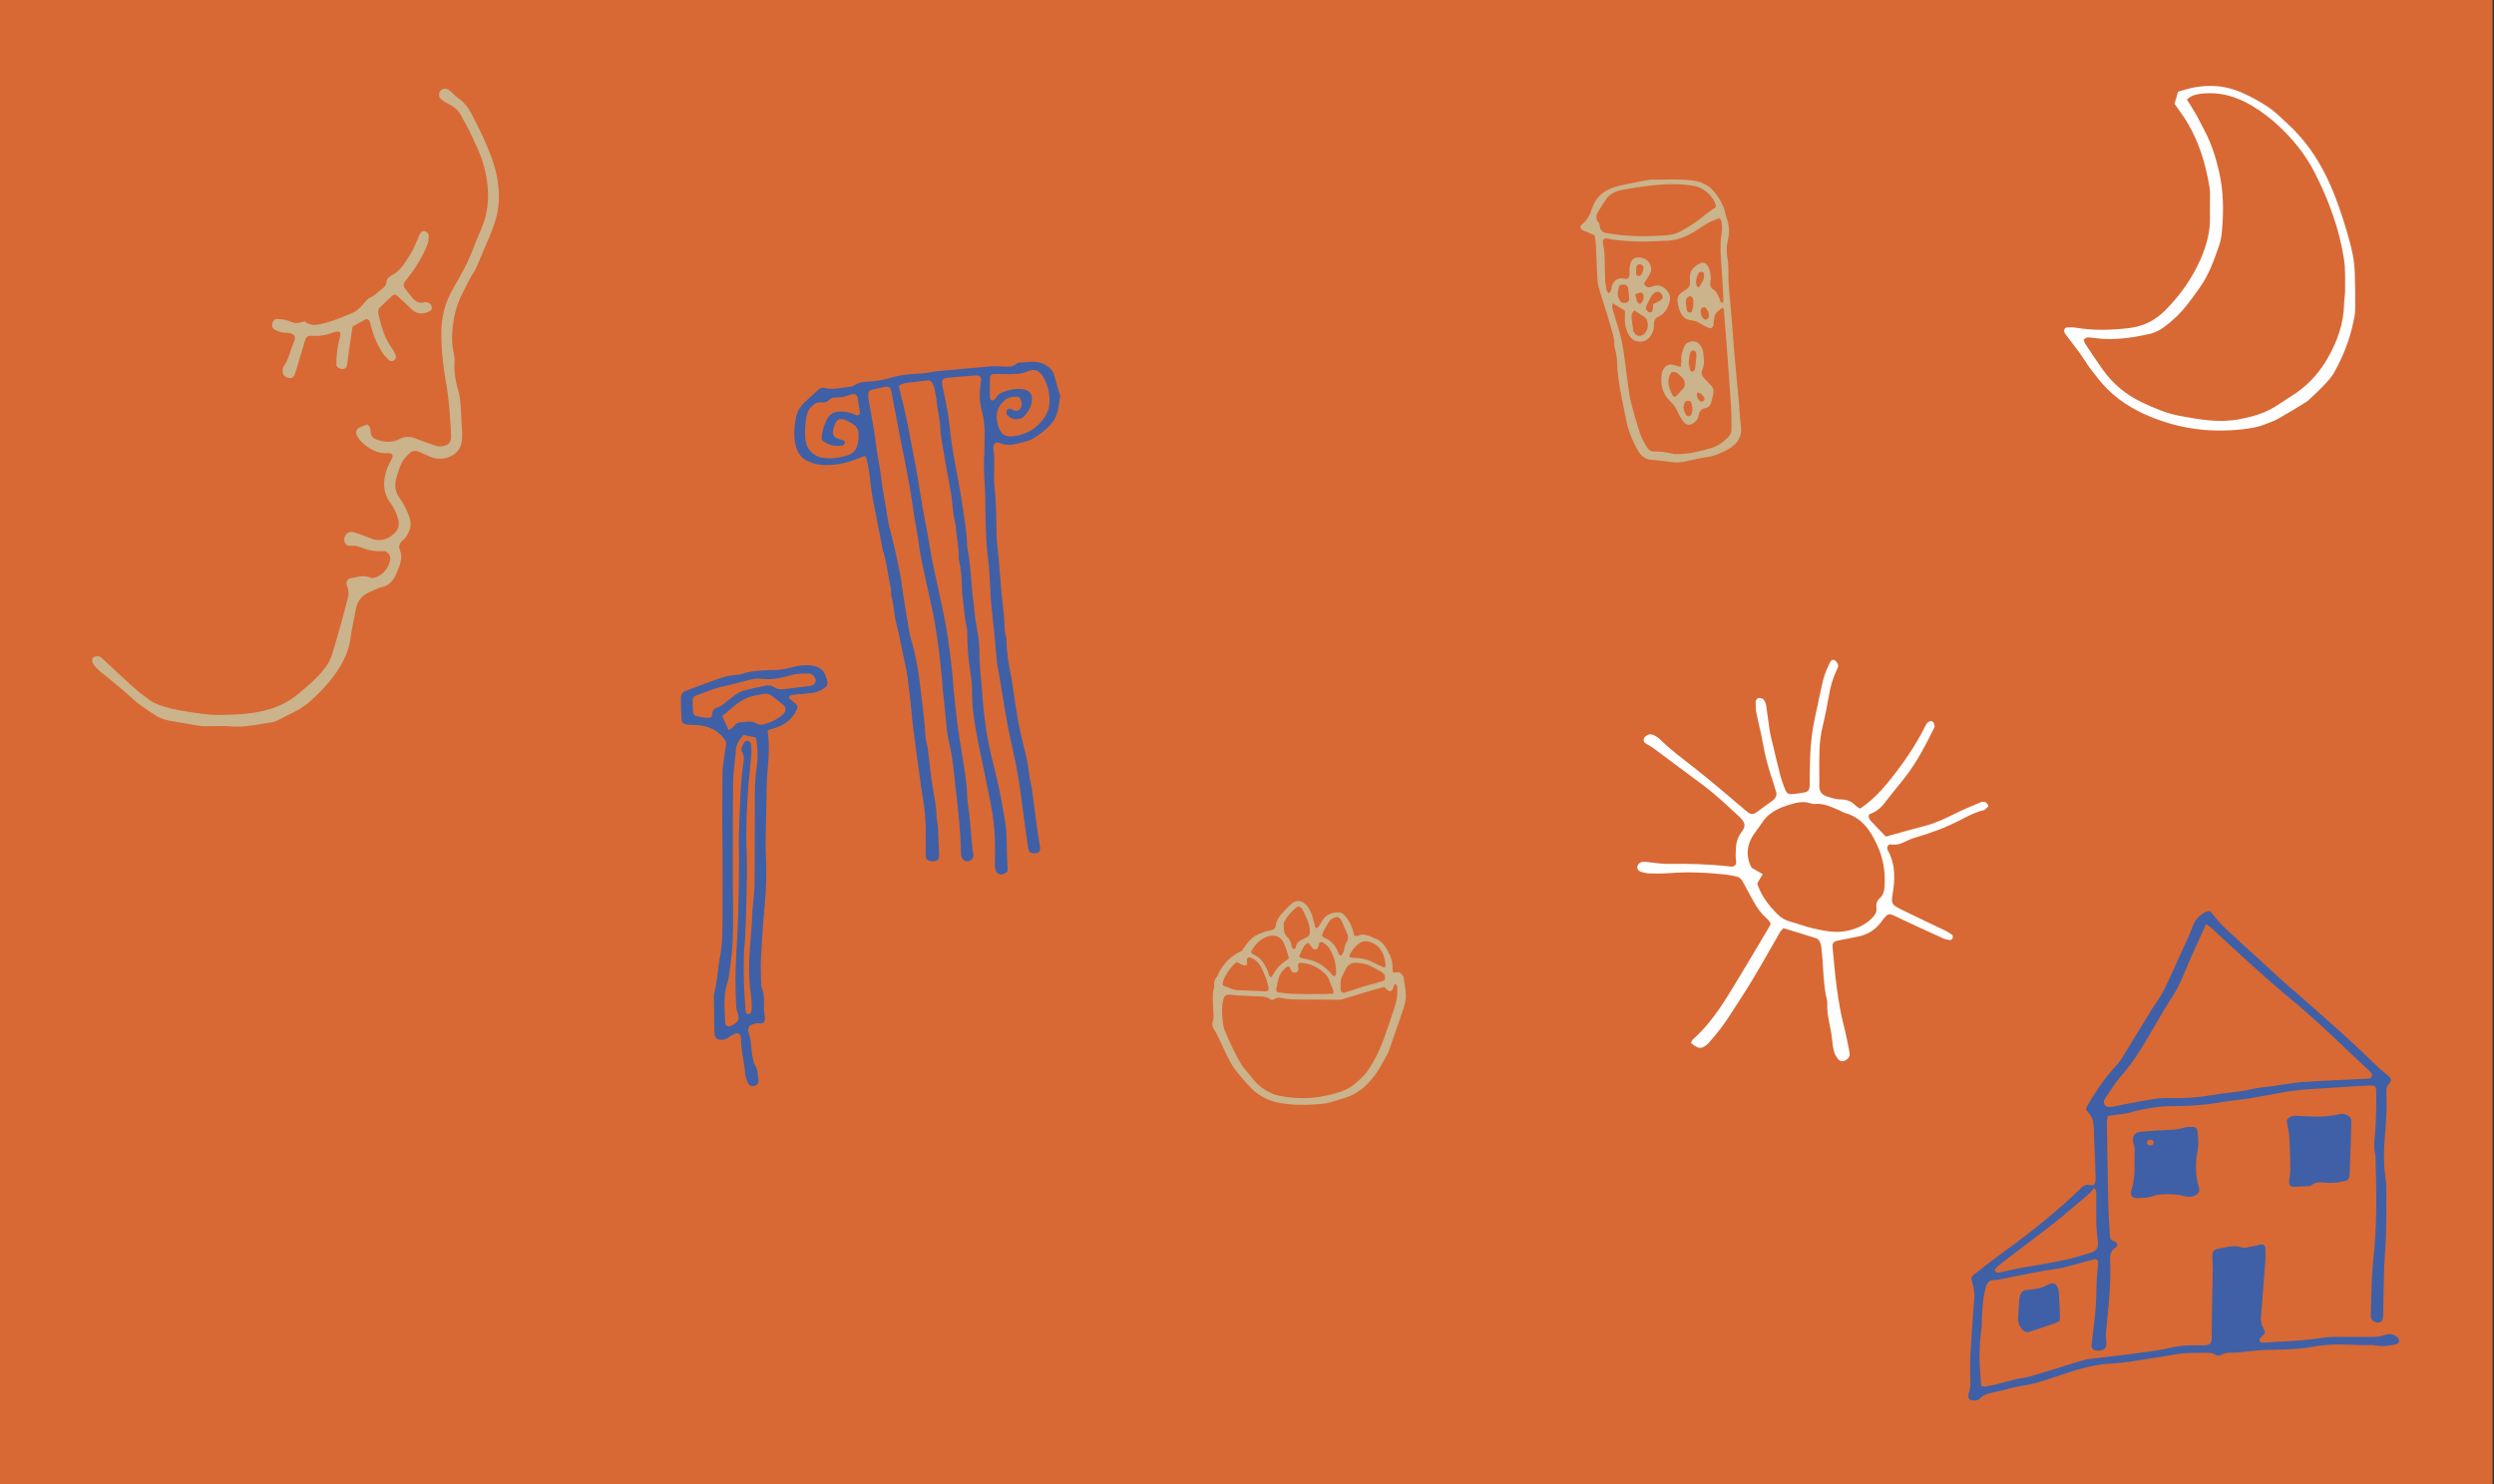 <?xml version="1.0" encoding="utf-8"?>
<!-- Generator: Adobe Illustrator 27.0.0, SVG Export Plug-In . SVG Version: 6.00 Build 0)  -->
<svg version="1.1" id="Layer_1" xmlns="http://www.w3.org/2000/svg" xmlns:xlink="http://www.w3.org/1999/xlink" x="0px" y="0px"
	 width="1680px" height="1000px" viewBox="0 0 1680 1000" style="enable-background:new 0 0 1680 1000;" xml:space="preserve">
<rect x="0" y="0" width="1680" height="1000" fill="#333333" stroke="none"/>
<style type="text/css">
	.st0{fill:#D86934;}
	.st1{fill:#CBB38C;}
	.st2{fill:#3F60A6;}
	.st3{fill:#FFFFFF;}
</style>
<rect x="-0.96" y="-0.07" class="st0" width="1680" height="1000"/>
<path class="st1" d="M946.92,668.57c-0.36-3.27-0.86-6.53-1.4-9.78c-0.24-1.41-1.16-2.47-2.36-3.26c-1.02-0.67-2.08-0.47-3.18-0.19
	c-0.47,0.12-1.02-0.11-1.64-0.19c-0.12-0.95-0.32-1.76-0.3-2.55c0.08-3.22-0.46-6.31-1.87-9.21c-2.37-4.86-4.85-9.64-10.65-11.3
	c-0.65-0.19-1.2-0.7-1.84-0.93c-2.85-1-5.67-2.22-8.76-0.66c-0.64,0.32-1.57,0.05-2.7,0.05c-0.21-1.1-0.3-1.78-0.48-2.43
	c-1.13-4.17-2.95-7.98-5.87-11.23c-1.05-1.17-2.27-2.09-3.88-2.1c-4.48-0.03-8.46,1.08-11.03,5.15c-0.88,1.4-1.65,2.87-2.56,4.23
	c-0.35,0.52-0.95,1.13-1.49,1.2c-0.76,0.09-1-0.72-1.17-1.42c-0.56-2.27-1.03-4.57-1.8-6.77c-1-2.86-2.21-5.66-4.46-7.82
	c-3.16-3.03-6.64-3.06-9.85-0.05c-1.11,1.03-2.26,2.03-3.27,3.16c-3.01,3.36-6.46,6.41-7.04,11.34c-0.21,1.76-1.52,2.75-3.42,3.05
	c-3.42,0.54-6.6,1.91-9.73,3.35c-1.01,0.46-1.85,1.03-2.69,1.79c-2.79,2.53-4.87,5.58-6.8,8.58c-7.45,3.38-12.73,8.75-16.19,15.96
	c-0.3,0.62-0.42,1.4-0.88,1.85c-1.76,1.73-1.96,3.83-1.72,6.1c0.03,0.27,0.05,0.57-0.03,0.82c-1.2,3.6-1.01,7.29-0.74,10.99
	c0.14,1.91,0,3.85,0.22,5.75c0.23,2.08,0.33,4.13-0.37,6.12c-0.7,2-0.27,3.76,0.82,5.49c0.95,1.51,1.85,3.06,2.62,4.66
	c2.02,4.22,3.9,8.5,5.96,12.71c2.24,4.58,4.78,9,8.13,12.88c2.61,3.02,5.2,6.07,7.96,8.95c3.77,3.93,8.36,6.76,13.41,8.68
	c3.73,1.42,7.73,1.89,11.7,2.39c7.29,0.91,14.58,0.49,21.86-0.04c2.18-0.16,4.39-0.47,6.5-1.04c3.32-0.89,6.55-2.1,9.85-3.07
	c9.65-2.84,16.36-9.41,21.82-17.4c2.63-3.85,4.71-8.08,7.03-12.15c0.27-0.48,0.52-0.97,0.7-1.49c2.94-8.43,5.87-16.87,8.79-25.31
	C945.76,678.62,947.5,673.8,946.92,668.57z M909.35,642.93c1.74-2.99,3.7-5.72,6.77-7.61c2.22-1.36,4.23-1.41,6.63-0.64
	c6.3,2.01,9.09,6.69,10.2,12.77c0.17,0.94,0.35,1.9,0.39,2.85c0.02,0.48-0.29,0.98-0.56,1.79c-2.95-1.35-5.5-2.38-7.91-3.66
	c-3.99-2.11-8.25-2.9-12.7-3.02c-0.55-0.01-1.1,0-1.65-0.07C909.23,645.18,908.67,644.1,909.35,642.93z M913.76,648.7
	c3.33,0.27,6.56,0.7,9.55,2.28c2.43,1.29,4.91,2.48,7.28,3.87c1.47,0.86,2.46,2.19,2.42,4.06c-0.02,0.89-0.31,1.62-1.19,1.98
	c-0.51,0.21-1.04,0.37-1.56,0.52c-2.64,0.76-5.25,1.68-7.94,2.24c-5,1.04-9.62,3.28-14.56,4.49c-0.53,0.13-1,0.46-1.53,0.61
	c-2.05,0.56-3.1-0.26-3.18-2.45c-0.03-0.82,0-1.65,0-3.09c-0.21-2.08,0.35-4.56,1.83-6.86c0.66-1.03,0.94-2.29,1.55-3.37
	C908.03,650.14,910.22,648.41,913.76,648.7z M895.15,621.15c1.07-1.73,2.77-2.59,4.7-3.11c1.24-0.33,2.19,0.09,2.92,1
	c0.5,0.64,0.89,1.39,1.22,2.13c1.2,2.62,2.37,5.25,3.51,7.89c0.88,2.04,0.7,4.07-0.47,5.92c-0.83,1.32-1.33,2.66-1.46,4.22
	c-0.08,0.94-0.4,1.89-0.81,2.75c-0.33,0.69-0.86,1.64-1.45,1.77c-1.15,0.26-1.56-0.89-1.86-1.79c-1.63-4.87-4.9-8.18-9.57-10.19
	c-0.36-0.16-0.67-0.46-0.99-0.72c-0.1-0.08-0.15-0.22-0.47-0.74C891.59,627,893.36,624.06,895.15,621.15z M884.41,639.22
	c1.07,0.99,2.88,0.58,3.45-0.79c0.31-0.75,0.35-1.6,0.62-2.38c0.41-1.2,1.6-1.64,2.66-1.02c2.18,1.3,3.95,3.08,5.15,5.26
	c2.64,4.79,3.78,10,3.74,15.47c0,0.52-0.16,1.16-0.49,1.53c-0.28,0.31-1,0.53-1.36,0.39c-0.45-0.17-0.74-0.76-1.09-1.17
	c-4.46-5.36-9.95-8.99-16.91-10.23c-1.22-0.22-2.43-0.49-3.63-0.79c-0.86-0.22-1.46-1.16-1.12-1.9c0.98-2.12,1.93-4.27,3.14-6.26
	c0.52-0.85,1.65-1.33,2.67-2.11c0.76,0.93,1.36,1.64,1.93,2.37C883.6,638.13,883.92,638.77,884.41,639.22z M874.42,651.49
	c-0.2-2.34,0.38-2.94,2.83-2.69c6.61,0.67,12.02,3.71,16.45,8.57c0.45,0.5,0.82,1.11,1.08,1.74c1.12,2.65,2.22,5.32,3.25,8.01
	c0.23,0.6,0.12,1.32,0.2,2.44c-3.62,0.1-6.76,0.25-9.91,0.26c-5.65,0.01-11.3,0.03-16.94-0.15c-3.3-0.11-6.58-0.54-9.87-0.93
	c-1.56-0.18-2.06-1.02-1.73-2.61c0.47-2.29,0.88-4.59,1.5-6.84c0.87-3.16,2.9-5.59,5.33-7.69c0.83-0.72,1.87-0.45,2.39,0.57
	c0.25,0.49,0.34,1.05,0.59,1.54c0.7,1.37,1.54,1.8,3,1.6c1.21-0.16,2.06-1.02,2.06-2.18C874.66,652.58,874.47,652.04,874.42,651.49z
	 M865.4,620.58c1.85-3.6,4.75-6.34,7.67-9.03c1.23-1.14,2.44-0.93,3.59,0.31c0.19,0.2,0.42,0.39,0.53,0.62
	c2.36,5.06,5.32,9.93,5.12,14.97c0.16,2.23-0.47,3.21-1.68,3.84c-1.09,0.57-2.17,1.18-3.28,1.7c-2.2,1.02-4.02,2.33-4.38,4.97
	c-0.05,0.38-0.34,0.74-0.56,1.09c-0.33,0.54-1.43,0.5-1.73-0.08c-0.25-0.48-0.57-0.98-0.61-1.49c-0.22-2.45-1.35-4.5-3.01-6.16
	c-2.54-2.55-2.3-5.73-2.35-8.85C864.7,621.84,865.09,621.18,865.4,620.58z M853.29,631.24c5.32-1.96,9.53-0.42,11.78,4.76
	c1.35,3.11,2.16,6.45,3.21,9.68c-2.42,1.93-5.01,3.56-7.02,5.72c-1.92,2.06-3.24,4.68-4.78,6.99c-1.38-0.1-1.66-1.12-1.85-2.02
	c-0.49-2.33-1.67-4.32-2.79-6.37c-1.64-3.01-3.96-5.22-7.05-6.65c-0.88-0.41-1.81-0.69-2.11-2.2
	C845.18,636.99,848.15,633.13,853.29,631.24z M823.68,662.1c0.72-3.84,5.68-11.29,9.27-13.83c2.43,0.67,4.12,2.87,6.63,2.02
	c1.51-1.55-1.02-4.09,1.66-5.25c3.64,0.74,6.2,3.12,8.07,6.27c0.97,1.63,1.66,3.45,2.41,5.21c0.59,1.38,1.15,2.78,1.59,4.21
	c0.48,1.56,0.94,3.16,1.18,4.77c0.27,1.73-0.53,2.51-2.36,2.5c-1.64-0.01-3.29-0.17-4.93-0.25c-4.11-0.19-8.22-0.44-12.33-0.54
	c-2.37-0.06-4.62-0.39-6.73-1.57c-0.81-0.46-1.78-0.64-2.69-0.92C823.74,664.21,823.38,663.7,823.68,662.1z M938.43,681.66
	c-1.13,3.54-2.28,7.07-3.51,10.58c-2.46,6.99-4.87,14.01-8.41,20.56c-2.36,4.37-4.74,8.78-8.23,12.32c-4.42,4.5-9.1,8.57-15.44,10.6
	c-6.21,1.99-12.48,3.46-18.89,3.96c-7.84,0.61-15.72,0.12-23.41-1.63c-2.88-0.66-5.68-2.1-8.24-3.63c-3.55-2.12-6.51-5-9.04-8.34
	c-2.49-3.28-5.54-6.13-7.59-9.76c-1.55-2.75-3.14-5.49-4.52-8.33c-1.92-3.96-3.73-7.97-5.47-12.02c-0.75-1.76-1.48-3.61-1.72-5.49
	c-0.58-4.5-1.09-9.03-0.55-13.58c0.16-1.36,0.45-2.72,0.87-4.02c0.68-2.08,1.89-2.84,4.07-2.68c1.64,0.12,3.28,0.44,4.92,0.52
	c5.36,0.28,10.73,0.5,16.1,0.72c2.08,0.09,4.11,0.22,5.85,1.62c1.08,0.87,2.35,0.79,3.48,0.04c1.38-0.92,2.84-0.91,4.37-0.61
	c4.76,0.94,9.57,1,14.4,0.99c7.99-0.03,15.98,0.11,23.97,0.16c0.82,0,1.68,0.01,2.45-0.22c5.14-1.52,10.26-3.1,15.38-4.67
	c4.33-1.33,8.66-2.66,13.13-3.7c0.71,0.67,1.29,1.24,1.89,1.78c1.93,1.73,3.42,1.31,4.24-1.23c0.21-0.65,0.3-1.33,0.52-1.97
	c0.07-0.2,0.43-0.43,0.64-0.41c0.37,0.03,0.94,0.16,1.04,0.4c0.29,0.74,0.55,1.55,0.55,2.33
	C941.22,672.93,941.22,672.93,938.43,681.66z"/>
<g>
	<path class="st2" d="M713.93,265.89c-1.3-4.42-2.7-8.82-3.89-13.27c-0.81-3.04-2.84-4.84-5.36-6.46
		c-5.9-3.78-12.28-2.01-18.53-1.76c-0.52,0.02-1.1,0.4-1.53,0.76c-2.8,2.33-6.03,2.01-9.35,1.77c-2.85-0.21-5.75-0.22-8.6,0.01
		c-9.39,0.76-18.76,1.66-28.14,2.53c-3.63,0.34-7.32,0.43-10.86,1.21c-3.99,0.87-7.98,0.97-12,1.3c-4.78,0.39-9.68,0.75-14.22,2.13
		c-5.77,1.75-11.54,2.94-17.53,3.07c-2.76,0.06-5.29,0.58-7.69,2.04c-1.27,0.77-2.81,1.42-4.27,1.53
		c-5.53,0.43-11.02,2.04-16.63,0.68c-1.61-0.39-2.99,0.17-4.21,1.3c-2.96,2.74-6.03,5.36-8.93,8.17c-2.65,2.56-4.9,5.47-5.71,9.18
		c-1.49,6.82-2.14,13.71-0.34,20.57c1.16,4.41,3.45,8.01,7.91,10.04c3.39,1.54,6.84,2.51,10.55,2.63
		c7.59,0.26,14.91-0.98,21.95-3.87c1.92-0.79,3.9-1.44,5.99-2.21c0.56,0.9,1.16,1.47,1.3,2.14c0.67,3.19,1.31,6.39,1.77,9.62
		c0.68,4.75,0.98,9.56,1.83,14.27c1.81,10,3.87,19.96,5.82,29.94c0.52,2.64,0.77,5.36,1.57,7.9c2.5,7.91,3.14,16.2,5.09,24.22
		c0.58,2.39,0.08,5.07,0.77,7.42c1.56,5.37,1.47,10.96,2.88,16.38c2.52,9.63,4.08,19.5,6.33,29.2c1.31,5.64,1.8,11.36,2.54,17.05
		c1.16,8.95,1.78,17.97,2.9,26.92c1.58,12.58,3.4,25.13,5.13,37.7c0.26,1.9,0.52,3.81,0.87,5.7c1.57,8.54,2.31,17.15,2.29,25.82
		c-0.01,4.8-0.14,9.61-0.12,14.41c0.01,2.88,1.33,4.2,4.2,4.4c0.76,0.05,1.54-0.04,2.29-0.16c1.53-0.25,2.28-1.09,2.5-2.72
		c0.08-0.57,0.12-1.15,0.1-1.72c-0.26-6.34-0.47-12.68-0.84-19.01c-0.14-2.49-0.9-4.95-0.91-7.43c-0.01-4.85-0.91-9.56-1.77-14.29
		c-0.69-3.78-1.3-7.58-1.79-11.39c-0.86-6.66-1.58-13.33-2.4-19.99c-0.12-0.95-0.48-1.86-0.67-2.8c-0.28-1.31-0.66-2.63-0.73-3.95
		c-0.58-10.56-2.04-21.01-3.24-31.5c-1.2-10.51-2.78-20.94-5.55-31.16c-0.75-2.78-1.66-5.53-2.16-8.36
		c-1.43-8.12-2.72-16.27-4.01-24.42c-0.72-4.55-1.18-9.15-2.01-13.67c-1.04-5.66-2.31-11.29-3.55-16.91
		c-0.78-3.56-1.67-7.1-2.53-10.65c-0.76-3.17-1.78-6.3-2.26-9.51c-1.43-9.49-3.41-18.87-4.53-28.43
		c-0.89-7.59-2.65-15.08-3.53-22.73c-1.14-9.9-3.26-19.7-4.91-29.54c-0.25-1.5-0.39-3.06-0.33-4.57c0.06-1.44,0.88-2.52,2.41-2.86
		c2.8-0.62,5.6-1.27,8.42-1.83c2.8-0.56,4.18,0.23,4.68,2.76c1.23,6.2,2.37,12.42,3.55,18.63c0.93,4.9,1.86,9.8,2.82,14.7
		c1.91,9.78,3.97,19.54,5.72,29.35c1.45,8.12,2.51,16.31,3.81,24.45c0.54,3.41,1.32,6.79,1.87,10.21c0.79,4.93,1.25,9.92,2.24,14.8
		c2.05,10.16,4.36,20.27,6.55,30.4c0.81,3.75,1.74,7.48,2.37,11.26c1.14,6.8,2.2,13.62,3.09,20.46c0.84,6.47,1.44,12.97,2.1,19.46
		c0.23,2.29,0.29,4.6,0.52,6.9c0.56,5.54,1.15,11.08,1.77,16.62c0.68,6.11,0.76,12.38,2.25,18.28c2.79,11.07,3.55,22.4,4.87,33.62
		c1.61,13.72,3.13,27.49,3.41,41.35c0.02,1.14,0.06,2.33,0.37,3.42c0.59,2.09,3.08,3.46,5,2.85c2.18-0.69,3.43-2.79,2.95-4.89
		c-0.59-2.59-0.73-5.29-0.98-7.96c-0.54-5.74-0.97-11.49-1.55-17.22c-0.48-4.77-1.48-9.52-1.61-14.29
		c-0.26-9.65-2.12-19.07-3.57-28.55c-0.82-5.32-1.83-10.61-2.52-15.94c-1.04-8-1.95-16.03-2.78-24.05
		c-0.56-5.35-0.77-10.73-1.36-16.08c-0.84-7.63-1.84-15.25-2.97-22.85c-1.21-8.19-3.05-16.23-4.68-24.31
		c-2.28-11.28-5.14-22.44-6.96-33.82c-1.43-8.91-3.27-17.76-4.88-26.65c-0.76-4.16-1.42-8.33-2.11-12.51
		c-0.9-5.49-1.7-11-2.69-16.47c-1.1-6.04-2.47-12.03-3.54-18.07c-1.74-9.83-3.74-19.6-6.31-29.26c-0.63-2.38-1.07-4.8-1.63-7.37
		c0.79-0.48,1.37-1.04,2.05-1.22c1.67-0.44,3.36-0.82,5.07-1.04c4-0.51,8.02-0.89,12.02-1.35c1.8-0.21,2.93,0.72,3.67,2.2
		c0.43,0.85,0.82,1.76,1,2.69c0.61,3.01,1.33,6.01,1.63,9.06c0.59,6.12,2.22,12.07,2.48,18.26c0.19,4.77,1.12,9.53,1.93,14.26
		c1.58,9.27,3.21,18.53,4.98,27.76c1.48,7.73,1.26,15.7,3.44,23.32c0.1,0.36,0.1,0.76,0.12,1.15c0.39,6.91,2.25,13.67,1.93,20.65
		c-0.03,0.75,0.15,1.53,0.3,2.28c1.24,6.04,1.88,12.13,1.85,18.31c-0.01,2.1,0.22,4.22,0.51,6.31c0.98,7.03,1.19,14.16,2.91,21.09
		c0.27,1.1,0.13,2.3,0.14,3.45c0.1,8.47,0.74,16.88,2.05,25.26c0.77,4.93,1.29,9.95,1.28,14.93c-0.03,11.62,2.09,22.93,4.36,34.23
		c2.57,12.8,5.37,25.55,7.83,38.37c1.26,6.6,2.38,13.27,2.84,19.96c0.53,7.66,0.4,15.37,0.28,23.05c-0.05,3.3,0.66,5.65,4.25,6.45
		c1.74-0.61,3.67-1.01,4.42-2.68c-0.21-4.38-0.51-8.39-0.57-12.41c-0.11-7.29-0.05-14.52-1.34-21.81
		c-2.17-12.29-4.36-24.55-7.56-36.64c-2.1-7.96-3.8-16.06-5.06-24.2c-1.32-8.53-2.13-17.16-2.75-25.78
		c-0.59-8.23-1.72-16.42-1.75-24.72c-0.02-6.12-0.62-12.32-1.82-18.32c-1.55-7.76-1.88-15.63-3-23.42c-0.3-2.09-0.29-4.22-0.48-6.32
		c-0.47-5.17-0.9-10.34-1.49-15.49c-0.46-4.01-1.54-7.98-1.65-11.98c-0.23-8.69-1.92-17.19-3.15-25.74
		c-1.64-11.39-4.04-22.68-6.01-34.03c-0.85-4.91-1.49-9.86-2.14-14.8c-0.58-4.38-0.85-8.8-1.61-13.15
		c-1.09-6.23-2.51-12.4-3.78-18.59c-0.59-2.91,0.4-4.44,3.43-4.74c6.31-0.62,12.63-1.13,18.96-1.57c3.17-0.22,4.24,1.01,3.72,4.09
		c-1.14,6.72-1.15,13.44,0.65,20.01c2.34,8.51,1.9,17.19,1.62,25.8c-0.2,6.34-0.4,12.66-0.02,18.99c0.31,5.18,0.65,10.37,0.7,15.55
		c0.12,13.06,0.16,26.1,1.84,39.12c1.15,8.95,1.24,18.03,1.86,27.04c0.22,3.26,0.58,6.5,0.92,9.75c0.44,4.2,0.98,8.39,1.37,12.59
		c0.66,7.07,1.22,14.15,1.88,21.22c0.12,1.33,0.58,2.63,0.8,3.95c0.83,4.91,1.62,9.83,2.45,14.74c1.41,8.33,2.7,16.69,4.32,24.98
		c1.98,10.15,4.51,20.2,6.32,30.38c1.71,9.65,2.81,19.4,4.16,29.11c0.98,7.05,1.86,14.11,2.92,21.14c0.41,2.72,1.59,3.53,4.35,3.54
		c2.87,0.01,4.05-1.36,3.62-4.42c-0.51-3.61-1.2-7.2-1.69-10.82c-1.29-9.52-2.47-19.06-3.81-28.57c-0.45-3.23-1.52-6.38-1.81-9.62
		c-0.95-10.4-4.3-20.29-6.4-30.44c-1.13-5.46-1.9-10.96-2.84-16.44c-1.01-5.86-1.58-11.79-2.67-17.63
		c-1.55-8.3-3.21-16.58-3.35-25.06c-0.02-0.96,0.05-1.98-0.25-2.86c-1.21-3.54-0.91-7.23-1.18-10.86c-0.13-1.72-0.22-3.45-0.41-5.17
		c-0.55-5.15-1.21-10.3-1.68-15.46c-0.62-6.89-1.08-13.8-1.67-20.7c-0.46-5.36-1.32-10.71-1.47-16.08
		c-0.29-10.76-0.11-21.53-1.35-32.24c-1.02-8.8,0.52-17.68-0.78-26.48c-0.23-1.55,0.23-3.08,2.07-4.02c0.54,0.07,1.38-0.01,2.03,0.3
		c4.5,2.12,9.04,1.28,13.51,0.12c3.15-0.82,6.51-1.48,9.22-3.12c4.54-2.75,8.77-5.87,12.35-10.11c4.65-5.52,4.66-11.99,5.75-18.34
		C714.2,266.66,714.04,266.26,713.93,265.89z M576.19,279.53c-2.96-1.58-6.13-2.14-9.45-2.23c-5.4-0.14-8.03,1.61-10.3,6.43
		c-1.58,3.36-2.49,6.84-2.95,10.47c-0.15,1.2,0.06,2.34,1.09,3.1c3.75,2.79,8.01,3.53,12.54,2.94c0.67-0.09,1.47-0.69,1.8-1.29
		c0.27-0.48,0.13-1.74-0.19-1.9c-1.36-0.66-2.87-1.01-4.32-1.51c-2.69-0.92-3.61-2.43-3.24-5.26c0.05-0.38,0.12-0.76,0.23-1.13
		c1.66-5.98,3.18-8.96,10.52-4.98c5.72,3.1,6.89,5.04,6.34,11.41c-0.65,7.5-2.69,10.1-10.03,12c-4.86,1.26-9.79,1.62-14.84,0.75
		c-4.91-0.85-9.91-5.27-10.73-11.31c-0.74-5.43-0.26-10.76,0.55-16.06c0.56-3.69,2.65-6.85,5.76-8.97c1.13-0.77,2.93-0.97,4.35-0.81
		c2.12,0.24,3.77-0.22,5.19-1.74c1.12-1.2,2.51-1.69,4.15-1.63c3.51,0.12,6.89-0.5,10.13-1.87c0.35-0.15,0.74-0.21,1.12-0.28
		c2.07-0.39,3.36,0.4,3.82,2.44c0.25,1.12,0.35,2.28,0.53,3.42c0.35,2.26,0.71,4.52,1.12,7.11
		C578.41,280,577.35,280.15,576.19,279.53z M706.68,273.82c-0.33,2.38-1.43,4.81-2.73,6.87c-4.67,7.38-11.47,11.65-20.1,13.1
		c-6.41,1.08-9.79-0.79-11.62-7.29c-1.77-6.25-0.89-12.13,4.4-16.73c2.51-2.18,5.52-2.51,8.61-2.48c0.66,0.01,1.63,0.53,1.91,1.08
		c1.06,2.09,1.64,4.32,0.42,6.59c-0.96,1.8-2.81,2.37-4.88,1.51c-0.7-0.29-1.33-0.88-2.05-1c-0.67-0.11-1.74-0.01-2.06,0.43
		c-0.5,0.67-0.59,1.69-0.72,2.59c-0.04,0.31,0.27,0.71,0.51,1c3.18,4.01,9.14,4.02,12.41,0.08c2-2.41,3.58-5.06,4.13-8.13
		c1.05-5.82-1.21-8.93-7.16-9.3c-4.79-0.29-9.52,0.74-13.94,2.94c-1.88,0.94-2.57,2.76-3.84,4.15c-0.42,0.46-1.33,0.66-1.99,0.61
		c-0.37-0.03-0.8-0.76-1-1.25c-0.21-0.51-0.23-1.13-0.23-1.7c0.01-4.02,0.04-8.04,0.08-12.06c0.02-1.72,1.07-2.76,2.95-2.8
		c2.87-0.06,5.75-0.01,8.62-0.01c0,0.08,0,0.15,0.01,0.23c1.92-0.1,3.84-0.25,5.75-0.3c2.71-0.07,5.24-0.52,7.79-1.65
		c4.71-2.09,8.09-0.94,10.69,3.57C706.2,260.04,707.65,266.78,706.68,273.82z"/>
	<path class="st2" d="M555.72,454.35c-1.38-2.91-3.43-4.69-6.82-5.5c-5.69-1.37-11.1-0.36-16.46,1.04
		c-3.77,0.99-7.55,1.55-11.38,1.59c-7.52,0.08-14.97,0.4-22.18,2.87c-0.72,0.25-1.51,0.33-2.27,0.36c-6.23,0.3-12.02,2.3-17.78,4.5
		c-5.36,2.05-10.74,4.04-16.13,5.99c-2.88,1.04-4.03,2.41-4.01,5.53c0.02,4.42,0.14,8.84,0.31,13.25c0.12,2.87,1.35,4.07,4.32,4.31
		c2.3,0.18,4.62,0.12,6.91,0.32c6.56,0.57,12.22,2.97,16.67,8.05c1.64,1.87,2.54,3.64,2.04,6.2c-0.7,3.58-1.11,7.21-1.6,10.83
		c-0.28,2.09-0.63,4.19-0.65,6.29c-0.11,10.95-0.15,21.91-0.16,32.86c0,5.57,0.15,11.15,0.17,16.72
		c0.04,14.99,0.13,29.98,0.03,44.97c-0.07,10.16,0.2,20.31-1.75,30.43c-1.56,8.08-1.71,16.42-3.87,24.43
		c-0.2,0.73-0.24,1.52-0.23,2.29c0.1,7.88,0.21,15.75,0.35,23.63c0.02,0.94,0.19,1.91,0.47,2.81c0.53,1.69,1.64,2.44,3.44,2.53
		c2.19,0.11,4.14-0.48,5.96-1.75c1.4-0.98,2.91-1.85,4.46-2.57c1.22-0.56,2.8,0.29,3.26,1.58c0.19,0.54,0.41,1.12,0.39,1.67
		c-0.29,7.94,2.2,15.57,2.66,23.44c0.14,2.4,1.16,4.82,2.15,7.07c0.71,1.62,2.74,2.07,4.53,1.52c1.47-0.46,2.51-1.76,2.34-3.54
		c-0.35-3.6-0.29-7.27-2.39-10.55c-0.89-1.38-1.11-3.22-1.47-4.89c-1.2-5.62-0.67-11.54-2.86-17c-0.14-0.35-0.15-0.75-0.17-1.14
		c-0.1-1.9,0.75-3.38,2.53-4.11c1.78-0.74,3.59-1.1,5.61-0.76c1.65,0.27,2.97-1.06,3.15-2.64c0.07-0.56,0.12-1.17-0.01-1.71
		c-1.64-6.71,0.75-13.9-2.39-20.44c-0.15-0.32-0.09-0.76-0.09-1.14c-0.11-5.57-0.58-11.16-0.25-16.7
		c0.68-11.31,1.17-22.62,2.31-33.92c1.27-12.59,1.77-25.29,1.01-37.98c-0.22-3.64-0.14-7.3-0.08-10.95
		c0.08-5.76,0.33-11.52,0.39-17.28c0.1-9.99,0.14-19.96,1.05-29.94c0.73-7.99,1.12-16.09-0.15-24.3c0.43-0.46,0.53-0.68,0.68-0.73
		c1.08-0.36,2.16-0.71,3.26-1.02c7.03-1.93,12.43-5.89,15.65-12.56c0.86-1.79,0.7-2.84-0.71-4.12c-1.27-1.16-2.69-2.15-3.98-3.3
		c-0.71-0.63-0.3-2.1,0.61-2.36c0.73-0.21,1.48-0.37,2.23-0.44c4.01-0.39,8.02-0.71,12.02-1.11c2.93-0.29,5.58-1.51,8.03-3.02
		c2.6-1.59,3.07-3.45,2.03-6.37C556.5,456.51,556.21,455.38,555.72,454.35z M509.83,515.9c-0.88,6.07-1.28,12.24-1.34,18.38
		c-0.18,20.57,0.03,41.15-0.22,61.72c-0.09,7.09-1.35,14.16-1.62,21.26c-0.49,13.06-2.45,26.04-1.97,39.15
		c0.16,4.42,0.26,8.8,1.06,13.2c0.62,3.37,0.49,6.89,0.64,10.34c0.02,0.56-0.16,1.14-0.34,1.68c-0.32,0.98-0.95,1.69-2.04,1.69
		c-1.19-0.01-1.65-0.9-1.72-1.9c-0.43-6.5-0.98-13-1.17-19.52c-0.2-6.53-0.13-13.08,0.02-19.61c0.08-3.64,0.7-7.28,0.85-10.92
		c0.38-9.22,0.75-18.44,0.91-27.66c0.18-10.18,0.48-20.37,0.04-30.53c-0.34-7.69-0.2-15.35,0.03-23.02
		c0.2-6.72,0.58-13.44,1.1-20.14c0.55-7.09,1.45-14.15,2.03-21.23c0.2-2.47,0.03-4.99-0.26-7.45c-0.09-0.76-1-1.68-1.77-2.05
		c-1.22-0.59-2.3,0.31-2.91,1.26c-1.37,2.12-2.58,4.35-0.96,6.95c1.08,1.73,1.01,3.59,0.7,5.57c-2.31,15.05-2.33,30.27-3.06,45.43
		c-0.39,8.05,0.05,16.14-0.01,24.22c-0.09,10.19-0.3,20.37-0.48,30.55c-0.27,15.95-1.97,31.85-1.87,47.81
		c0.04,5.38,0.09,10.77,0.38,16.14c0.12,2.27,0.7,4.57,1.4,6.74c0.88,2.72-0.13,4.46-2.32,5.83c-0.97,0.61-1.96,1.23-3.02,1.65
		c-1.59,0.63-3.35-0.38-3.38-2.05c-0.19-8.99-1.54-18,1.37-26.91c1.24-3.79,1.55-7.91,2.08-11.9c1.54-11.45,2.05-22.95,1.87-34.5
		c-0.17-10.96-0.19-21.92-0.19-32.88c0-18.65-0.04-37.3,0.16-55.94c0.06-5.36,0.88-10.71,1.36-16.07c0.12-1.34,0.45-2.67,0.42-4.01
		c-0.09-4.75,1.96-8.5,5.23-11.91c2.89,0.55,5.29,1.01,7.79,1.49c0.26,0.42,0.74,0.87,0.82,1.39
		C510.37,504.04,510.7,509.9,509.83,515.9z M527.58,481.19c-3.76,3.58-8.28,5.48-13.11,6.9c-1.54,0.45-3.08,0.39-4.46-0.46
		c-3.78-2.32-7.82-1.19-11.76-0.85c-2.02,0.18-3.29,1.75-4.55,3.27c-0.63,0.77-1.74,1.14-2.9,1.85c-1.53-3.32-2.87-6.23-4.35-9.44
		c5.95-4.43,10.74-10.14,17.78-12.62c3.39-1.19,7.03-1.74,10.59-2.33c1.93-0.32,3.83,0.39,5.41,1.58c2.45,1.85,4.85,3.76,7.22,5.71
		C529.38,476.4,530.04,478.84,527.58,481.19z M547.18,461.77c-0.89,0.33-1.86,0.48-2.8,0.6c-5.34,0.66-10.7,1.19-16.03,1.95
		c-2.4,0.34-4.62,0.25-6.63-1.13c-2.07-1.42-4.34-1.55-6.64-1.07c-4.88,1.03-9.79,1.99-14.58,3.37c-2.15,0.61-4.14,1.99-6,3.3
		c-2.66,1.88-5.11,4.06-7.7,6.04c-0.9,0.68-1.91,1.38-2.97,1.65c-2.62,0.65-3.93,2.21-4.14,4.84c-0.05,0.56-0.28,1.11-0.58,2.21
		c-3.6,0.43-6.77-0.27-9.92-0.97c-1.45-0.32-2.22-1.59-2.32-3c-0.19-2.67-0.28-5.36-0.24-8.04c0.02-1.5,1.12-2.41,2.44-2.93
		c2.86-1.12,5.73-2.23,8.62-3.25c2.35-0.83,4.73-1.6,7.13-2.28c2.01-0.57,4.09-0.93,6.12-1.43c3.89-0.96,7.82-1.81,11.66-2.96
		c3.55-1.07,7.11-1.75,10.8-1.28c6.85,0.87,13.43-0.64,19.85-2.55c3.84-1.15,7.6-0.91,11.41-0.96c2.34-0.03,3.81,1.64,4.68,3.71
		C549.92,459,548.84,461.14,547.18,461.77z"/>
</g>
<path class="st3" d="M1464.83,69.98c0.76-2.69,1.49-5.27,2.31-8.15c14.4-4.95,28.66-5.78,43.07,0.6c6.37,2.82,12.41,6.17,18.13,10
	c4.47,3,8.27,7.02,12.29,10.67c11.51,10.42,20.23,22.84,26.93,36.83c5.46,11.39,9.49,23.26,13.09,35.31
	c1.62,5.43,3.12,10.91,4.22,16.46c0.85,4.33,1.24,8.79,1.39,13.21c0.27,7.9,0.34,15.8,0.23,23.7c-0.04,2.92-0.69,5.86-1.31,8.75
	c-2.55,11.9-6.92,23.09-12.93,33.7c-2.25,3.96-5.4,7.01-8.44,10.21c-2.37,2.49-4.97,4.78-7.46,7.15c-0.54,0.51-1.07,1.03-1.62,1.52
	c-1.58,1.41-20.85,12.83-22.85,13.58c-1.84,0.69-3.68,1.37-5.49,2.13c-3.66,1.54-7.42,2.41-11.38,3.03
	c-6.88,1.08-13.72,1.45-20.65,1.42c-13.98-0.07-27.61-2.57-40.6-7.28c-12.55-4.55-24.4-10.93-34.04-20.49
	c-4.01-3.97-7.49-8.52-10.94-13.01c-2.85-3.71-5.23-7.79-7.96-11.59c-2.73-3.8-5.65-7.46-8.47-11.19c-0.59-0.78-1.19-1.57-1.67-2.42
	c-0.76-1.34,0.08-3.33,1.61-3.45c1.94-0.15,3.96-0.21,5.87,0.11c12.06,2.07,24.14,1.71,36.19,0.25c9.35-1.13,17.36-5.03,24.11-11.85
	c10.21-10.31,18.47-21.9,24.18-35.2c3.81-8.89,6.3-18.16,6.03-28c-0.13-4.69,0.04-9.39,0.03-14.08c0-1.73,0.06-3.48-0.22-5.18
	c-2.58-15.7-6.99-30.8-15.28-44.53C1470.64,77.97,1467.64,74.05,1464.83,69.98z M1473.1,67.04c2.34,3.76,4.51,7,6.42,10.39
	c2.05,3.65,3.81,7.47,5.78,11.18c4.66,8.8,7.53,18.3,9.67,27.88c2.86,12.83,2.94,25.98,1.77,39.07c-0.28,3.18-0.75,6.43-1.78,9.43
	c-3.43,10.03-6.91,20.09-13.19,28.83c-5.33,7.41-10.48,14.99-17.36,21.09c-4.8,4.26-9.82,8.57-16.2,10.05
	c-10.09,2.35-20.35,3.83-30.77,3.42c-3.2-0.13-6.38-0.71-9.58-0.98c-1.43-0.12-2.97-0.26-4.18,1.64c0.19,0.61,0.28,1.62,0.78,2.37
	c3.97,5.95,7.92,11.93,12.07,17.76c6.88,9.65,15.91,17.04,26.49,22.01c7.96,3.73,16.11,7.31,24.97,8.97
	c13.12,2.46,26.14,4.86,39.58,2.5c5.87-1.03,11.51-2.48,17.08-4.65c6.78-2.64,12.4-7.07,18.46-10.82
	c10.5-6.5,18.77-15.14,24.88-25.87c6.43-11.29,10.74-23.19,11.02-36.35c0.07-3.2,0.74-6.4,0.71-9.6
	c-0.06-6.89,0.29-13.89-0.75-20.66c-3.19-20.64-10.36-40.07-19.87-58.59c-3.14-6.12-6.93-12.03-11.23-17.39
	c-8.37-10.43-18.11-19.49-29.54-26.65c-10.8-6.77-22.32-10.34-35.15-8.97C1479.72,63.47,1476.35,64.07,1473.1,67.04z"/>
<g>
	<path class="st1" d="M311.33,294.65c0.15-3.23-0.26-6.48-0.42-9.72c-0.17-3.44-0.22-6.9-0.51-10.33c-0.27-3.21-0.38-6.52-1.25-9.59
		c-1.96-6.91-3.48-13.82-2.97-21.07c0.14-1.92-0.09-3.92-0.5-5.8c-1.34-6.2-1.47-12.3-0.66-18.67c0.94-7.43,2.73-14.37,6.14-21.01
		c2.47-4.81,4.5-9.83,7.57-14.33c1.33-1.95,2.3-4.17,3.24-6.36c2.83-6.56,5.58-13.16,8.34-19.75c3.03-7.23,5.34-14.76,5.69-22.55
		c0.42-9.35-1.18-18.64-4.24-27.47c-3.84-11.06-9.02-21.56-14.49-31.91c-1.93-3.66-4.41-6.86-7.85-9.34
		c-2.27-1.63-4.2-3.73-6.32-5.58c-1.38-1.2-2.94-1.82-4.79-1.15c-2.79,1.02-3.52,4.9-1.1,6.93c1.64,1.37,3.6,2.4,5.53,3.36
		c3.83,1.93,6.63,4.75,8.47,8.63c1.21,2.54,2.82,4.88,4.04,7.42c4.41,9.16,9.08,18.19,11.41,28.22c3.18,13.66,3.09,27.03-2.68,40.08
		c-1.75,3.96-3.39,7.98-4.9,12.04c-3.56,9.58-8.44,18.5-13.62,27.27c-5.42,9.16-8.12,19.26-8.16,29.72
		c-0.05,11.22,1.04,22.48,3.05,33.57c2.17,11.95,2.97,24.03,3.49,36.13c0.05,1.27-0.06,2.63-0.48,3.81
		c-0.34,0.93-1.12,1.96-1.98,2.39c-2.58,1.27-5.31,1.71-8.17,0.65c-4.46-1.65-9.02-3.03-13.42-4.83c-3.7-1.52-7.15-1.45-10.62,0.39
		c-5.19,2.76-10.41,2.17-15.68,0.29c-2.27-0.81-3.59-2.28-3.83-4.72c-0.16-1.67,0.22-3.53-2.25-5.29c-1.75,0.63-3.62,1.15-5.35,1.98
		c-1.88,0.9-2.75,3.12-1.82,4.97c0.86,1.71,1.93,3.45,3.31,4.75c5.01,4.73,10.7,8,17.97,7.58c2.69-0.16,3.56,1.37,2.47,3.61
		c-1.42,2.9-3.13,5.74-3.98,8.81c-2.05,7.32-2.01,14.46,2.89,20.99c2.6,3.46,4.42,7.4,5.43,11.68c0.89,3.79-0.26,6.78-3.09,9.29
		c-4.62,4.08-9.68,5.45-15.61,2.96c-3.58-1.5-7.28-2.74-10.97-3.96c-3.78-1.25-6.88,1.22-6.77,5.27c0.05,2.02,1.64,3.85,3.67,3.76
		c1.96-0.08,3.83-0.27,5.74,0.45c5.27,2,10.53,3.69,16.4,3.13c3.74-0.36,6.14,3.73,4.87,7.33c-1.48,4.22-3.89,7.66-8.06,9.7
		c-1.82,0.89-3.58,1.61-5.56,0.71c-4.34-1.96-8.54-0.14-12.75,0.54c-2.18,0.35-3.14,2.25-2.67,4.44c0.23,1.05,0.82,2.03,0.96,3.09
		c0.2,1.45,0.46,3.01,0.13,4.39c-1.3,5.47-2.77,10.9-4.28,16.31c-2.21,7.92-4.35,15.86-6.88,23.68c-0.98,3.02-2.59,6-4.53,8.52
		c-5.31,6.89-11.94,12.48-18.64,17.99c-5.45,4.49-11.56,7.61-18.21,9.66c-11.28,3.48-22.98,3.9-34.66,4.02
		c-7.15,0.08-14.21-1.13-21.28-2.23c-6.66-1.03-13.21-2.3-19.5-4.72c-1.81-0.69-3.67-1.46-5.21-2.6c-4.01-2.95-8.02-5.93-11.73-9.24
		c-6.93-6.19-13.65-12.61-20.47-18.93c-1.12-1.04-2.33-2.12-3.97-1.88c-0.99,0.15-2.26,0.5-2.76,1.21c-0.5,0.71-0.59,2.18-0.19,2.97
		c1.49,2.93,3.82,5.17,6.42,7.21c6.98,5.47,13.81,11.1,20.35,17.13c4.74,4.37,10.3,7.88,15.73,11.43c3.26,2.13,7.07,3.2,10.98,3.83
		c5.97,0.96,11.9,2.09,17.86,3.09c1.49,0.25,3.01,0.33,4.52,0.34c5.84,0.04,11.71-0.4,17.5,0.1c9.46,0.83,18.49-1.55,27.68-2.81
		c1.26-0.17,2.54-0.66,3.67-1.27c7.4-3.95,15.27-6.88,21.74-12.69c8.11-7.29,15.44-15.1,20.89-24.53c3.27-5.65,5.68-11.81,6.5-18.25
		c0.85-6.69,2.46-13.18,3.66-19.78c1.03-5.71,4.46-9.19,9.57-11.35c2.59-1.09,5.11-2.52,7.81-3.13c5.29-1.2,7.97-4.8,9.9-9.39
		c2.2-5.22,4.58-10.33,2.07-16.21c-0.82-1.92,0.1-3.84,1.46-5.38c0.72-0.8,1.74-1.37,2.34-2.23c2.74-3.98,4.79-7.96,3.03-13.23
		c-1.68-5.02-4.01-9.62-7.02-13.85c-3.07-4.31-3.24-8.86-1.89-13.59c1.01-3.53,2.11-7.12,3.8-10.35c1.26-2.4,3.32-4.5,5.39-6.32
		c1.68-1.49,3.94-1.6,6.13-0.6c2.56,1.18,5.15,2.27,7.72,3.43c5.73,2.58,13.67,0.95,17.82-3.62
		C310.43,301.52,311.17,298.11,311.33,294.65z"/>
	<path class="st1" d="M185.1,222.15c1.45,0.85,3.12,1.44,4.77,1.82c1.45,0.34,3.03,0.12,4.52,0.34c3.79,0.54,5.19,2.42,3.72,5.77
		c-2.42,5.53-3.39,11.65-6.96,16.73c-0.76,1.09-0.82,2.89-0.7,4.32c0.17,1.99,2.4,3.52,4.8,3.61c1.78,0.07,2.74-1.06,3.31-2.59
		c0.38-1.01,0.76-2.03,1.07-3.07c1.85-6.22,3.68-12.45,5.52-18.67c1.05-3.57,1.83-4.37,5.46-4.1c4.19,0.31,8.12-0.38,12.1-1.62
		c1.92-0.59,3.97-1.89,6.49-0.77c-0.01,0.87,0.11,1.7-0.04,2.48c-0.6,2.97-1.49,5.89-1.9,8.87c-0.46,3.41-0.68,6.87-0.69,10.31
		c-0.01,1.86,1.98,3.05,4.33,3.08c1.49,0.02,2.65-1.11,2.9-2.92c0.51-3.64,0.95-7.28,1.48-10.92c0.67-4.68,1.39-9.35,2.21-14.77
		c2.57-1.45,5.72-3.31,8.97-4.96c0.49-0.25,1.68,0.3,2.17,0.83c0.54,0.58,0.72,1.54,0.91,2.37c1.56,6.82,4.23,13.21,7.9,19.13
		c1.33,2.14,3.27,3.97,5.18,5.65c0.53,0.46,2.22,0.21,2.93-0.32c0.7-0.53,1.32-1.94,1.12-2.74c-0.42-1.62-1.21-3.25-2.22-4.61
		c-5.32-7.14-7.61-15.47-9.6-23.93c-0.44-1.88-0.03-3.4,1.37-4.7c2.53-2.37,5.02-4.77,7.57-7.12c1.69-1.56,2.72-1.42,4.43,0.21
		c3.12,2.99,6.26,5.95,9.45,8.86c3.28,2.99,6.97,3.11,10.88,1.37c1.23-0.55,2.42-1.21,2.39-2.73c-0.04-1.67-1.05-2.84-2.58-3.42
		c-0.78-0.3-1.79-0.6-2.51-0.35c-3.8,1.3-6.22-0.64-8.39-3.3c-1.64-2.01-3.28-4.02-4.81-6.11c-1.19-1.61-0.87-3.17,0.34-4.74
		c2.5-3.25,5.15-6.43,7.28-9.92c3.03-4.97,6.01-10.02,7.91-15.56c0.54-1.58,0.63-3.39,0.56-5.07c-0.07-1.66-1.24-2.7-2.89-3.07
		c-1.39-0.31-2.53,0.58-3.31,2.43c-1.34,3.18-2.62,6.38-4.11,9.49c-0.92,1.93-2.14,3.73-3.29,5.54c-3.02,4.75-6,9.58-11.24,12.23
		c-1.89,0.96-3.25,2.07-3.48,4.26c-0.24,2.35-1.68,3.94-3.47,5.26c-2.6,1.92-4.76,4.38-7.88,5.65c-1.28,0.52-2.32,1.83-3.25,2.96
		c-2.5,3.05-5.28,5.88-8.91,7.42c-5.57,2.37-11.2,4.73-17.02,6.31c-4.89,1.33-10.17,3.01-14.6-0.85c-5.53,1.41-5.55,1.46-7.9,0.78
		c-1.66-0.49-3.23-1.31-4.91-1.69c-1.86-0.42-3.79-0.65-5.7-0.69c-1.72-0.04-2.72,1.14-3.23,2.71
		C182.95,219.47,183.37,221.14,185.1,222.15z"/>
</g>
<path class="st3" d="M1334.08,540.65c-5.94,2.44-11.86,4.95-17.61,7.81c-6.26,3.11-12.5,6.12-19.32,7.89
	c-8.98,2.32-17.89,4.92-26.75,7.38c-3.12-3.23-6.32-6.44-9.39-9.77c-1.2-1.31-2.88-2.56-1.91-5.27c3.8-1.3,7.28-3.63,9.98-7.11
	c4.44-5.71,8.99-11.33,13.51-16.97c8.28-10.33,14.25-22.02,20.1-33.8c0.24-0.48,0.63-1.04,0.54-1.48c-0.2-0.97-0.42-2.16-1.08-2.78
	c-1.09-1.01-2.49-0.72-3.61,0.26c-0.39,0.34-0.76,0.78-0.99,1.25c-7.04,14.21-15.94,27.18-26,39.41
	c-5.46,6.63-11.42,12.65-18.63,17.39c-1.18-0.79-2.22-1.23-2.93-1.99c-2.72-2.92-5.89-4.18-10-4.19c-3.13,0-6.33-1.04-9.36-2.04
	c-3.33-1.09-5.31-3.43-5.13-7.26c0.14-2.95,0-5.9,0-8.85c0-10.19-0.33-20.37,2.1-30.42c1.76-7.28,3.23-14.65,4.5-22.03
	c1.01-5.86,2.63-11.45,5.25-16.79c0.46-0.94,1.01-2.12,0.81-3.02c-0.27-1.17-1.04-2.45-1.98-3.18c-1.27-0.98-2.81-0.22-3.38,1.02
	c-1.66,3.63-3.47,7.28-4.44,11.11c-2.04,8.05-3.5,16.24-5.37,24.33c-2.18,9.44-3.35,19-3.67,28.66c-0.22,6.43-0.17,12.87-0.31,19.31
	c-0.06,2.73-1.08,3.99-3.65,4.47c-2.64,0.49-5.31,0.85-7.98,1.09c-2.62,0.24-3.88-0.54-4.92-3.17c-1.18-2.99-2.3-6.02-3.12-9.12
	c-1.77-6.74-3.35-13.52-4.97-20.3c-0.81-3.38-1.72-6.74-2.28-10.16c-0.9-5.55-1.46-11.16-2.34-16.71c-0.24-1.52-0.84-3.2-1.83-4.32
	c-0.69-0.78-2.37-1.11-3.5-0.94c-0.73,0.11-1.77,1.49-1.79,2.31c-0.06,2.66,0.04,5.38,0.55,7.99c1.29,6.56,3.09,13.03,4.22,19.62
	c1.63,9.55,4.21,18.81,7.41,27.92c0.53,1.52,0.79,3.13,1.37,4.62c1.2,3.08-0.13,5.17-2.49,6.9c-3.03,2.21-6.13,4.33-9.11,6.6
	c-4.04,3.09-5.02,2.9-8.91-0.4c-11.03-9.36-22.03-18.78-33.36-27.77c-7.99-6.33-16.28-12.27-23.56-19.46
	c-1.31-1.3-2.88-2.43-4.53-3.26c-2.05-1.03-4.14-0.77-5.95,0.87c-1.27,1.16-1.52,3.33-0.22,4.24c1.96,1.38,4.17,2.43,6.09,3.86
	c10.77,7.97,21.45,16.08,32.24,24.02c8.88,6.53,16.84,14.12,24.9,21.57c4.46,4.13,5.1,6.56,1.58,11.05
	c-3.7,4.72-3.52,9.94-3.71,15.25c-0.06,1.59,0.37,3.19,0.37,4.79c0,1.72-1.42,2.92-3.16,2.89c-0.53-0.01-1.07-0.12-1.6-0.18
	c-13.63-1.53-27.29-1.91-41-1.68c-4.25,0.07-8.52-0.72-12.78-1.1c-1.58-0.14-3.21-0.45-4.75-0.24c-1.68,0.22-2.83,1.43-3.28,3.14
	c-0.36,1.35,0.69,3.01,2.53,3.55c1.78,0.52,3.65,1.02,5.48,1.06c4.56,0.09,9.14,0.18,13.67-0.19c12.36-1.01,24.67-0.42,36.96,0.86
	c2.66,0.28,5.31,0.81,7.94,1.34c1.94,0.39,3.34,1.56,4.29,3.33c2.4,4.48,4.82,8.95,7.29,13.39c2.35,4.24,5.1,8.19,8.79,11.42
	c1.15,1.01,2.02,2.33,2.74,3.18c-0.06,0.86,0,1.18-0.12,1.38c-6.69,11.28-13.31,22.61-20.13,33.82
	c-9.33,15.34-18.21,31.03-31.88,43.19c-0.71,0.63-1.03,1.72-1.49,2.53c4.85,4.01,6.93,4.27,10.62,1.28c1.23-1,2.2-2.33,3.26-3.53
	c4.62-5.23,8.78-10.81,12.53-16.68c5.2-8.13,10.56-16.16,15.52-24.44c6.2-10.34,12.05-20.88,18.09-31.32
	c0.39-0.68,1.03-1.21,2.29-2.65c7.58,2.3,15,4.46,22.34,6.88c1.06,0.35,1.96,1.79,2.49,2.93c0.55,1.18,0.63,2.6,0.8,3.92
	c1.48,11.67,0.88,23.57,3.82,35.09c0.13,0.51,0.12,1.07,0.1,1.6c-0.44,8.69,2.65,16.92,3.36,25.46c0.22,2.65,0.64,5.34,1.41,7.88
	c0.51,1.69,1.57,3.35,2.76,4.68c1.39,1.56,3.33,1.5,5.13,0.35c2.08-1.32,2.79-2.89,2.26-5.5c-1.11-5.5-2.1-11.03-3.51-16.46
	c-4.61-17.75-6.18-35.92-7.85-54.08c-0.25-2.75,0.84-3.88,3.5-4.39c4.73-0.9,9.45-1.83,14.15-2.84c6.25-1.34,11.13-4.4,15.13-9.73
	c4.97-6.62,4.9-6.1,11.84-2.76c9.9,4.76,19.93,9.29,29.94,13.83c1.41,0.64,3,1,4.54,1.16c0.56,0.06,1.5-0.7,1.77-1.3
	c0.27-0.59,0.19-1.82-0.23-2.15c-1.44-1.13-3.02-2.13-4.67-2.93c-10.37-5.01-20.85-9.82-31.14-14.99c-4.92-2.47-5.31-3.86-4.45-9.02
	c1.71-10.19,2.2-20.25-2.99-29.78c-0.8-1.46-0.84-3.11,0.8-4.27c6.24,0.26,6.23,0.23,12.79-2.89c1.44-0.69,2.96-1.25,4.5-1.69
	c10.59-3.05,20.87-6.82,30.69-11.94c4.94-2.58,9.93-5.27,15.51-6.53c1.31-0.29,2.34-1.85,3.38-2.73
	C1338.34,540.2,1336.23,539.76,1334.08,540.65z M1269.52,596.49c-0.19,3.36-0.65,6.41-3.26,8.72c-1.99,1.77-2.65,3.87-2.26,6.49
	c0.44,2.93-1.09,5.05-3.08,7.05c-4.3,4.33-9.54,6.66-15.38,8.16c-8.39,2.16-16.49,0.41-24.56-1.44c-5.19-1.19-10.21-3.15-15.35-4.59
	c-3.2-0.9-5.94-2.5-8.23-4.81c-5.88-5.92-11.05-12.34-13.73-20.82c1.09-1.83,2.27-3.81,3.71-6.23c-2.64-1.53-4.9-2.83-7.46-4.31
	c-4.55-8.59-3.07-16.72,2.82-24.43c1.62-2.12,3.11-4.34,4.63-6.55c3.14-4.57,7.55-7.49,12.56-9.59c1.95-0.82,3.99-1.46,6.02-2.08
	c4.4-1.34,8.82-2.34,13.42-0.87c1.01,0.32,2.13,0.65,3.15,0.54c5.91-0.63,10.97,1.94,16.14,4.13c1.48,0.63,2.86,1.56,4.39,1.99
	c11.44,3.22,17.12,12.1,21.64,22.04C1268.53,578.33,1270.05,587.2,1269.52,596.49z"/>
<g>
	<path class="st2" d="M1614.58,900.68c-2.6-1.86-5.52-2.23-8.4-1.14c-2.65,1-5.35,1.23-8.09,1.29c-4.71,0.09-9.42-0.04-14.13,0.03
		c-6.47,0.09-13.07-0.46-19.39,0.57c-13.23,2.16-26.56,2.4-39.86,3.24c-1.53,0.1-2.68-0.47-2.77-2.36c0.34-0.39,0.68-0.85,1.09-1.23
		c3.15-2.85,3.28-2.91,1.5-6.32c-1.14-2.18-1.66-4.41-1.54-6.79c0.16-3.13,0.52-6.25,0.77-9.37c0.77-9.97,1.57-19.94,2.27-29.91
		c0.18-2.54,0.12-5.1-0.01-7.65c-0.09-1.8-1.47-2.79-3.26-2.47c-1.35,0.24-2.64,0.83-3.99,0.99c-3.07,0.34-6.02,1.79-9.26,0.8
		c-5.33-1.62-10.51,0.22-15.67,1.13c-2.71,0.48-3.65,2.21-3.6,5.25c0.04,2.94,0.37,5.87,0.33,8.81c-0.12,8.63-0.39,17.26-0.54,25.89
		c-0.11,6.67-0.04,13.35-0.21,20.02c-0.1,3.89-1.18,4.85-4.94,5.01c-1.37,0.06-2.75,0.08-4.12,0.04c-6.1-0.16-12.16,0.1-18.14,1.48
		c-3.62,0.84-7.26,1.66-10.94,2.18c-8.93,1.27-17.88,2.39-26.84,3.5c-5.64,0.7-11.31,1.2-16.94,1.97c-2.51,0.34-5,1.01-7.43,1.75
		c-11.07,3.36-22.09,6.88-33.18,10.16c-3.17,0.94-6.55,1.12-9.77,1.88c-4.18,0.99-8.29,2.28-12.46,3.32
		c-2.47,0.62-4.99,1.06-7.51,1.44c-0.89,0.13-1.84-0.18-3.06-0.32c-0.06-1.62-0.02-2.96-0.17-4.28c-1.29-11.56-1.14-23.1,0.49-34.63
		c0.22-1.54,0.14-3.13,0.19-4.7c0.2-7.06,0.55-14.11,2.19-21.02c0.27-1.14,0.51-2.32,1.02-3.36c1-2.05,2.47-3.47,5.02-3.4
		c1.36,0.04,2.75-0.13,4.08-0.41c13.23-2.75,26.46-5.5,39.85-7.42c3.46-0.5,6.83-1.66,10.23-2.55c4.55-1.2,9.08-2.45,13.63-3.64
		c1.16-0.3,2.34,0.73,2.35,1.97c0,0.58-0.12,1.16-0.16,1.74c-0.36,5.27-0.99,10.55-1.01,15.82c-0.03,8.66-0.72,17.24-1.81,25.81
		c-0.52,4.08-1.03,8.17-1.46,12.26c-0.25,2.33,1,3.76,3.28,4c0.39,0.04,0.78,0.06,1.17,0.05c4.38-0.06,5.99-1.97,5.45-6.29
		c-0.22-1.73-0.42-3.5-0.27-5.23c0.57-6.62,1.39-13.22,1.92-19.85c0.82-10.37,1.45-20.75,0.94-31.16c-0.11-2.32,0.6-4.23,2.2-5.85
		c1.04-1.06,2.99-1.59,2.46-3.59c-0.47-1.78-2.52-1.67-3.7-2.63c-0.29-0.24-0.48-0.6-0.97-1.23c-0.35-5.91-0.83-12.16-1.08-18.42
		c-0.26-6.66-0.32-13.34-0.44-20c-0.25-13.34-0.51-26.68-0.68-40.02c-0.02-1.27,0.51-2.55,0.8-3.94c3.43-0.45,6.53-0.85,9.62-1.28
		c1.16-0.16,2.34-0.26,3.46-0.57c10.44-2.87,21.01-4.84,31.89-4.76c2.94,0.02,5.89-0.01,8.83-0.19c4.69-0.29,9.39-0.56,14.05-1.13
		c6.03-0.74,11.99-2.04,18.03-2.63c8.8-0.87,17.45-2.59,26.1-4.24c7.53-1.44,15.04-2.71,22.71-3.13c9.4-0.52,18.8-1.21,28.2-1.81
		c4.51-0.28,9.01-0.61,13.53-0.74c3.48-0.1,4.2,0.71,4.22,4.02c0.02,3.73,0.16,7.46,0.04,11.18c-0.19,6.27-0.31,12.55-0.91,18.79
		c-0.38,3.93-0.86,7.78,0.08,11.68c0.23,0.95,0.31,1.94,0.34,2.92c0.69,20.01,0.96,40-0.65,60c-0.46,5.67-1.2,11.31-1.55,16.97
		c-0.59,9.39-0.7,18.82-0.99,28.23c-0.02,0.78-0.02,1.58,0.1,2.35c0.33,2.08,2.24,3.51,4.72,3.61c1.67,0.07,3.2-1.27,3.41-3.38
		c0.24-2.34,0.17-4.7,0.23-7.05c0.35-12.36,0.23-24.75,1.16-37.06c1.11-14.71,0.84-29.41,0.83-44.11c0-1.76-0.18-3.53-0.44-5.27
		c-1.51-9.97-1.3-19.96-0.39-29.94c0.84-9.2,1.32-18.4,0.9-27.63c-0.11-2.43,0.11-4.51,1.84-6.53c1.93-2.25,1.62-3.34-0.74-5.45
		c-1.74-1.56-3.69-2.9-5.39-4.49c-8.3-7.77-16.43-15.73-24.85-23.37c-10.45-9.48-21.13-18.72-31.72-28.05
		c-2.5-2.2-5.1-4.3-7.56-6.54c-11.3-10.31-22.57-20.67-33.86-31c-5.35-4.9-10.72-9.79-15.02-15.7c-1.38-1.89-2.32-2.07-4.58-0.99
		c-4.05,1.95-6.88,5.06-8.51,9.27c-0.99,2.55-1.93,5.12-3.04,7.61c-2.32,5.19-4.68,10.36-7.11,15.5
		c-4.52,9.56-8.16,19.56-14.3,28.31c-2.03,2.88-3.86,5.91-5.7,8.91c-5.84,9.53-11.58,19.11-17.49,28.59
		c-1.54,2.47-3.45,4.76-5.43,6.92c-7.19,7.85-12.94,16.7-18.27,25.84c-0.37,0.64-0.45,1.44-0.63,2.03
		c4.92,6.27,4.92,6.27,5.36,14.54c0.05,0.98-0.03,1.96,0.01,2.94c0.25,5.68,0.53,11.36,0.77,17.03c0.16,3.92,0.27,7.84,0.36,11.76
		c0.04,1.78-0.13,3.51-1.51,4.84c-5.96-0.71-5.83-0.58-10.24,3.69c-4.79,4.63-9.76,9.08-14.8,13.44
		c-12.15,10.52-24.94,20.23-37.96,29.63c-6.03,4.36-11.83,9.04-17.72,13.6c-1.38,1.06-1.8,2.33-1.17,4.13
		c1.42,4.07,1.99,8.28,1.61,12.63c-0.6,6.84-1.06,13.69-1.52,20.53c-0.72,10.57-1.51,21.14-1.1,31.75
		c0.14,3.72,0.16,7.46-1.12,11.05c-0.19,0.54-0.17,1.16-0.19,1.75c-0.03,1.54,0.9,2.54,2.49,2.7c2.02,0.2,4.07,0.09,5.52-1.41
		c2.8-2.9,6.51-3.41,10.11-4.28c1.52-0.37,3.1-0.54,4.6-0.98c5.46-1.59,10.98-2.89,16.62-3.7c2.51-0.36,4.99-1.03,7.43-1.73
		c10.15-2.91,19.97-6.84,30.2-9.53c6.11-1.61,12.19-2.79,18.48-3.1c3.91-0.19,7.81-0.69,11.71-1.14c2.52-0.29,5.03-0.75,7.54-1.15
		c6-0.95,12-1.91,18-2.85c4.26-0.66,8.5-1.55,12.79-1.88c4.69-0.37,9.42-0.18,14.13-0.31c2.37-0.07,4.68-0.16,6.79,1.29
		c1.21,0.83,2.7,0.86,3.93,0.12c2.68-1.62,5.53-1.58,8.53-1.48c2.53,0.09,5.07-0.42,7.61-0.66c4.09-0.39,8.18-0.96,12.28-1.11
		c11.37-0.43,22.81-0.21,34.03-2.35c5.84-1.12,11.67-1.44,17.56-1.4c5.29,0.03,10.59,0.31,15.88,0.44c2.72,0.07,5.52-0.32,8.16,0.17
		c4.57,0.86,8.95,0.36,13.36-0.68c1.22-0.29,2.23-0.81,2.38-2.2C1616.17,902.41,1615.61,901.43,1614.58,900.68z M1417.89,740.38
		c3.5-5.18,6.67-10.56,10.88-15.31c4.66-5.25,8.83-11.03,12.6-16.96c5.56-8.76,10.54-17.9,15.85-26.82
		c2.41-4.04,5.13-7.89,7.53-11.93c5.22-8.79,8.36-18.56,12.69-27.76c2.83-6.01,5.48-12.11,8.59-19.02c1.73,1.32,3.01,2.14,4.11,3.15
		c6.34,5.83,12.59,11.75,18.95,17.55c6.96,6.34,13.95,12.65,21.03,18.86c5.75,5.03,11.67,9.87,17.51,14.81
		c11.52,9.76,22.49,20.12,33.4,30.54c4.82,4.61,9.74,9.11,14.6,13.67c0.7,0.66,1.39,1.38,1.93,2.17c0.73,1.09-0.07,3.1-1.35,3.34
		c-1.14,0.22-2.33,0.2-3.51,0.26c-14.1,0.72-28.22,1.23-42.3,2.23c-6.82,0.48-13.58,1.89-20.37,2.83
		c-3.49,0.48-7.01,0.76-10.49,1.32c-2.89,0.46-5.71,1.37-8.61,1.78c-6.98,1.01-14.03,1.61-20.98,2.82
		c-9.72,1.68-19.48,2.28-29.31,1.97c-7.54-0.24-14.8,1.56-22.13,2.8c-5.41,0.92-10.77,2.1-16.16,3.15
		c-0.38,0.08-0.78,0.11-1.17,0.12C1417.9,746.04,1416.02,743.14,1417.89,740.38z M1351.79,848.49c8.83-6.81,17.73-13.53,26.63-20.26
		c7.81-5.9,15.21-12.29,22.65-18.64c3.25-2.77,6.79-5.17,9.25-8.94c1.87,0.96,1.75,1.97,1.75,2.94c0,7.25-0.06,14.49,0.04,21.74
		c0.04,2.73,0.46,5.46,0.71,8.19c0.13,1.37,0.38,2.73,0.41,4.09c0.05,3.06-1.21,5.37-4.25,6.29c-5.04,1.54-10.08,3.16-15.2,4.38
		c-10.85,2.59-21.88,4.22-32.87,6.12c-4.61,0.8-9.15,2.03-13.74,2.97c-1.32,0.27-2.79,0.37-3.52-1.71
		C1345.72,852.72,1348.89,850.72,1351.79,848.49z"/>
	<path class="st2" d="M1439.5,807.31c3.5-0.15,7.05-0.03,10.45-1.29c3.16-1.17,6.5-1.34,9.85-1.31c3.92,0.04,7.84,0.08,11.64,1.24
		c2.33,0.71,4.65,0.72,6.9-0.25c2-0.86,3.78-2.47,2.89-5.58c-0.85-3-1.65-6.09-1.82-9.17c-0.25-4.67-0.32-9.37,0.73-14.03
		c0.56-2.46,0.49-5.06,0.7-7.44c-0.18-2.51-0.26-4.86-0.54-7.19c-0.21-1.74-1.39-2.97-3.09-3c-2.13-0.03-4.41-0.07-6.38,0.61
		c-3.81,1.34-7.68,1.3-11.59,1.5c-5.67,0.29-11.34,0.61-16.99,1.16c-4.45,0.44-6.16,3-5.25,7.32c0.28,1.33,0.92,2.65,0.89,3.97
		c-0.2,9.54,0.83,19.17-2.3,28.5C1434.6,805.36,1436.34,807.45,1439.5,807.31z M1448.44,767.92c1.3-0.02,2.39,0.92,2.29,2.09
		c-0.09,1.12-0.83,1.7-1.92,1.8c-1.36,0.13-2.47-0.63-2.59-1.75C1446.1,768.93,1447.13,767.94,1448.44,767.92z"/>
	<path class="st2" d="M1544.04,799.65c4.07-0.02,8.14-0.3,12.2-0.49c0.18-0.01,0.39-0.12,0.53-0.25c2.69-2.67,5.93-2.36,9.34-2
		c2.7,0.29,5.48,0.08,8.21-0.12c1.74-0.13,3.46-0.57,5.17-0.98c2.22-0.53,3.15-2.07,3.23-4.29c0.22-6.25,0.54-12.51,0.74-18.76
		c0.18-5.66,0.24-11.32,0.4-16.99c0.05-1.71-0.49-3.04-2.02-3.93c-1.91-1.12-3.82-1.82-6.12-1.09c-1.66,0.52-3.44,0.64-5.18,0.93
		c-7.79,1.29-15.61,0.5-23.41,0.14c-3.04-0.14-5.33,0.71-6.82,3.14c0.64,3.62,1.28,6.46,1.62,9.33c0.32,2.71,0.38,5.46,0.48,8.2
		c0.18,5.08,0.43,10.17,0.4,15.26c-0.02,2.72-0.58,5.43-0.84,8.15C1541.79,797.74,1542.71,799.65,1544.04,799.65z"/>
	<path class="st2" d="M1385.69,866.66c-0.99-1.74-2.6-2.27-4.53-1.66c-0.93,0.29-1.86,0.65-2.7,1.13c-2.96,1.71-6.19,2.34-9.53,2.63
		c-1.36,0.12-2.72,0.32-4.08,0.45c-1.97,0.2-3.22,1.32-3.88,3.11c-0.34,0.91-0.73,1.85-0.79,2.8c-0.31,4.48-0.45,8.97-0.77,13.45
		c-0.18,2.52,0.75,4.57,2.19,6.5c1.96,2.62,3.36,3.04,6.59,1.95c5.18-1.74,10.37-3.45,15.54-5.22c1.1-0.38,2.13-0.95,3.57-1.6
		c0.16-1.58,0.41-2.74,0.36-3.88c-0.23-5.47-0.5-10.93-0.88-16.39C1386.72,868.82,1386.25,867.65,1385.69,866.66z"/>
</g>
<g>
	<path class="st1" d="M1172.66,286.56c-0.7-4.51-0.75-9.11-1.16-13.67c-1.01-11.08-2.11-22.15-3.07-33.23
		c-0.72-8.32-1.32-16.64-1.93-24.97c-0.78-10.7-2.41-21.34-2.23-32.12c0.05-2.97-0.11-6-0.66-8.91c-0.8-4.21-0.54-8.29,0.42-12.41
		c1.06-4.55,0.89-9.08-0.65-13.53c-0.32-0.94-0.69-1.88-0.86-2.85c-0.91-5-3.18-9.37-6.07-13.46c-3.98-5.65-9.15-8.99-16.26-9.79
		c-9.55-1.07-19.07-0.57-28.61-0.55c-0.59,0-1.18,0.18-1.76,0.29c-4.09,0.77-8.2,1.46-12.27,2.33c-3.68,0.78-7.44,1.45-10.97,2.7
		c-6.45,2.28-11.45,6.47-13.78,13.05c-1.61,4.57-3.27,8.9-7.33,11.94c-1.46,1.09-0.99,2.97,0.77,3.84c1.06,0.52,2.24,0.81,3.33,1.28
		c1.45,0.61,2.87,1.29,4.52,2.04c0.3,1.79,0.75,3.52,0.84,5.27c0.41,7.93,0.64,15.87,1.11,23.8c0.15,2.55,0.59,5.14,1.32,7.58
		c2.55,8.54,5.48,16.98,7.84,25.57c1.03,3.77,2.53,7.54,2.21,11.64c-0.09,1.13,0.52,2.31,0.73,3.47c0.41,2.34,1.04,4.69,1.09,7.04
		c0.3,13.41,3.51,26.37,6.03,39.44c1.44,7.45,4.21,14.46,7.95,21.05c2.04,3.6,4.82,6.19,9.34,6.48c4.75,0.31,9.48,0.96,14.21,1.53
		c2.8,0.34,5.52,0.2,8.28-0.44c5.04-1.16,10.09-2.33,15.2-3.07c5.06-0.73,9.58-2.8,13.87-5.21
		C1170.22,299.28,1173.86,294.22,1172.66,286.56z M1077.64,152.45c-0.08-0.78-0.13-1.77-0.61-2.26c-2.88-2.99-1.59-5.8,0.18-8.62
		c1.69-2.68,3.27-5.43,5.17-7.96c2.51-3.35,6.29-4.91,10.21-5.65c6.42-1.22,12.9-2.22,19.4-2.95c9.9-1.12,19.83-1.44,29.71,0.37
		c6.14,1.13,12.47,7.02,14.16,13.07c0.1,0.34-0.1,0.77-0.21,1.43c-3.89,2.03-7.21,5.15-10.81,7.9c-4.08,3.12-8.57,5.75-13.08,8.23
		c-3.31,1.82-7.03,2.4-10.89,2.64c-9.15,0.59-18.27,0.77-27.39-0.08c-3.75-0.35-7.48-0.9-11.21-1.46
		C1079.64,156.7,1077.93,155.27,1077.64,152.45z M1166.33,289.53c0.01,2.12-0.91,3.77-2.4,5.26c-3.45,3.43-7.44,6.13-12.09,7.38
		c-7.28,1.96-14.6,3.95-22.26,3.79c-0.59-0.01-1.23,0.19-1.78,0.05c-4.63-1.16-9.25-2-14.1-1.83c-2.31,0.08-3.91-2.02-4.98-3.9
		c-1.67-2.93-3.27-5.97-4.3-9.16c-2.2-6.8-4.15-13.69-5.92-20.62c-0.93-3.64-1.32-7.42-1.84-11.15c-0.85-6.1-1.67-12.21-2.41-18.32
		c-0.88-7.32-2.34-14.5-4.59-21.53c-1.27-3.97-2.49-7.96-3.6-11.98c-0.22-0.8,0.16-1.77,0.32-3.2c2.95,1.85,5.42,3.39,8.19,5.12
		c0,1.15,0.07,2.5-0.01,3.84c-0.25,4.26,0.35,8.37,2.51,12.09c1.2,2.07,2.69,3.87,5.26,4.53c5.46,1.41,8.84-1.63,10.63-5.45
		c0.82-1.74,1.34-3.87,1.19-5.76c-0.23-2.92,0.97-4.36,3.42-5.53c3.63-1.74,5.51-5.03,6.8-8.7c1.15-3.29,0.67-6.37-1.68-8.9
		c-2.44-2.63-5.43-4-9.13-2.72c-0.75,0.26-1.5,0.6-2.27,0.69c-1.78,0.23-3.07-0.48-3.84-2.64c1.48-2.39,3.01-4.49,4.16-6.77
		c1.78-3.52-0.32-8.41-4.02-9.85c-5.77-2.24-9.35,0-9.89,6.18c-0.02,0.2-0.04,0.4-0.05,0.59c-0.1,1.95,0.37,4.2-0.45,5.77
		c-1.13,2.18-3.63,0.46-5.5,0.72c-2.82,0.39-4.76,1.96-5.72,4.61c-0.4,1.11-0.38,2.36-0.74,3.49c-0.21,0.64-0.79,1.16-1.5,2.16
		c-0.69-1.01-1.34-1.57-1.47-2.23c-0.44-2.13-0.9-4.3-0.99-6.46c-0.24-5.96-0.21-11.93-0.47-17.89c-0.11-2.56-0.71-5.1-1.05-7.66
		c-0.26-2,0.78-3.13,2.68-2.86c1.77,0.26,3.51,0.74,5.28,0.95c9.31,1.12,18.65,1.43,28.01,0.9c1.59-0.09,3.18-0.31,4.77-0.27
		c8.96,0.23,16.67-3.14,23.86-8.1c4.25-2.93,8.64-5.63,14.06-7.09c0.42,0.77,1.15,1.52,1.25,2.35c0.3,2.54,0.5,5.05,0.06,7.68
		c-1.26,7.5-0.68,15.05-0.12,22.6c0.55,7.33,0.92,14.68,1.33,22.02c0.04,0.72-0.22,1.45-0.32,2.12c-1.79,0.29-1.7-1.02-2.04-1.81
		c-1.19-2.72-2.04-5.58-4.83-7.31c-1.72-1.06-1.93-2.99-1.58-4.82c0.54-2.83,0.15-5.56-0.63-8.24c-0.32-1.11-0.9-2.22-1.61-3.13
		c-1.2-1.55-3.05-1.9-4.82-1.04c-4.21,2.07-7.23,4.95-6.74,10.16c0.08,0.79,0,1.59,0.04,2.39c0.12,2.41-0.83,4.07-3,5.34
		c-5.52,3.25-6.18,4.88-4.93,10.55c1.41,6.39,4.15,9.49,9.31,10c1.87,0.19,3.4,0.73,4.96,1.71c2.01,1.26,4.16,2.31,6.31,3.31
		c1.34,0.62,2.91-0.31,3.16-1.77c0.14-0.78,0.08-1.59,0.16-2.37c0.55-5.23,0.69-5.45,5.78-9.51c1.28,0.68,1.12,1.99,1.21,3.1
		c0.92,11.49,1.82,22.99,2.66,34.49c0.79,10.71,1.57,21.41,2.21,32.13C1166.47,281.18,1166.31,285.36,1166.33,289.53z
		 M1089.75,196.59c0.17-1.35,0.69-2.66,1.16-4.34c1.31-0.23,2.09-0.53,2.84-0.46c2.11,0.2,2.86,0.98,3.07,2.92
		c0.21,1.96,0.32,3.94,0.59,5.89c0.17,1.29,0.02,2.4-1.2,3.05c-1.7,0.9-3.96,0.53-4.85-0.85
		C1090.12,200.93,1089.47,198.83,1089.75,196.59z M1104.76,197.18c1.24-0.16,2.39,0.98,2.41,2.14c0.05,2.23-0.33,4.3-2.56,5.6
		c-2.56-1.44-2.12-4.08-3.25-6.43C1102.69,197.95,1103.69,197.31,1104.76,197.18z M1102.07,183.18c0.05-0.98,0.06-1.96,0.17-2.93
		c0.17-1.39,1.09-2.25,2.26-2.21c1.38,0.05,2.8,1.33,2.62,2.61c-0.15,1.14-0.52,2.28-0.99,3.33c-0.48,1.08-1.24,2.19-2.6,1.97
		C1102.03,185.71,1102.02,184.39,1102.07,183.18z M1106.88,212.97c4.18,2.18,4.12,9.29,0.29,12.34c-1.93,1.54-4.23,1.42-5.79-0.49
		c-0.49-0.6-1.05-1.31-1.17-2.04c-0.52-3.32-1.03-6.66-1.22-10.01c-0.06-0.99,0.96-2.05,1.81-3.71
		C1103.26,210.66,1104.98,211.98,1106.88,212.97z M1108.87,206.69c1.02-2.34,2.08-4.68,3.32-6.9c0.55-0.99,1.5-1.84,2.43-2.52
		c1.7-1.25,3.85-0.61,4.99,1.33c0.88,1.49,0.48,2.85-1.31,3.92c-1.34,0.8-2.79,1.44-4.68,2.4c-0.14,1.61-0.18,2.98-0.4,4.31
		c-0.2,1.2-1.75,1.66-2.83,0.94C1109.04,209.27,1108.34,207.9,1108.87,206.69z M1145.63,209.24c0.08-0.21,0.18-1.1,0.67-1.59
		c0.46-0.45,1.55-0.84,2.01-0.59c2.02,1.09,3.35,4.45,2.66,6.64c-0.21,0.67-0.88,1.48-1.5,1.64c-0.58,0.16-1.54-0.27-2.04-0.74
		C1146.09,213.34,1145.51,211.67,1145.63,209.24z M1144.22,193.76c-0.83-0.87-1.51-1.25-1.57-1.71c-0.42-2.82,0.09-5.54,1.55-7.99
		c0.33-0.55,1.34-1.03,1.99-0.97c1.03,0.1,1.73,0.97,1.74,2.09C1147.92,188.54,1146.2,191.05,1144.22,193.76z M1139.69,209.69
		c-0.14,0.44-0.91,1.02-1.3,0.96c-0.68-0.1-1.73-0.53-1.87-1.03c-0.48-1.7-0.63-3.49-0.93-5.41c0.18-1.04,0.14-2.33,0.68-3.3
		c0.38-0.69,1.49-1.24,2.34-1.33c0.51-0.06,1.45,0.77,1.66,1.39C1141.28,203.91,1140.58,206.84,1139.69,209.69z"/>
	<path class="st1" d="M1148.12,254.99c-1.53-1.71-2.41-3.51-1.36-5.94c1.74-4.01,0.95-8.24,0.44-12.34
		c-0.21-1.64-1.29-3.34-2.39-4.68c-2.77-3.37-8.64-2.45-10.29,1.58c-1.2,2.93-2.32,5.9-1.98,9.22c0.13,1.3-0.22,2.65-0.4,4.49
		c-1.89-0.57-3.34-1.07-4.83-1.44c-2.87-0.73-5.13,0.13-6.63,2.61c-0.6,1-1.11,2.15-1.28,3.29c-1.08,7.3,0.42,13.96,6.04,18.99
		c2.35,2.11,3.66,4.53,4.92,7.24c1.07,2.31,2.35,4.62,4,6.53c1.86,2.16,4.02,2.09,6.4,0.52c1.94-1.27,3.16-3.03,3.5-5.3
		c0.4-2.69,1.78-4.26,4.52-4.77c2.44-0.45,3.65-2.17,4.14-4.51c0.33-1.55,0.66-3.11,1.07-4.64c0.62-2.3,0.19-4.33-1.4-6.09
		C1151.12,258.16,1149.57,256.62,1148.12,254.99z M1128.93,267.02c-0.34,0.32-1.84,0.16-2.02-0.19c-2.69-5.2-4.83-10.49-0.98-16.02
		c2.99-0.87,4.55,1.14,6.29,2.71c1.52,1.37,2.68,2.99,2.7,5.1c0.01,0.93-0.24,2.06-0.8,2.76
		C1132.53,263.36,1130.78,265.25,1128.93,267.02z M1139.39,279.13c-0.24,0.61-1.04,1.27-1.67,1.36c-0.6,0.08-1.6-0.37-1.91-0.89
		c-1.41-2.39-2.41-4.92-1.19-7.74c0.5-1.15,1.31-1.96,2.66-1.88c1.37,0.09,2.05,1.08,2.35,2.25c0.28,1.12,0.3,2.31,0.45,3.58
		C1139.88,276.87,1139.82,278.07,1139.39,279.13z M1142.73,239.79c-0.15,2.75-0.52,5.49-0.85,8.23c-0.07,0.56-0.3,1.18-0.65,1.62
		c-0.32,0.4-0.91,0.84-1.35,0.82c-0.47-0.02-1.2-0.5-1.31-0.91c-0.48-1.89-0.79-3.83-1.07-5.27c0.28-2.09,0.41-3.67,0.71-5.22
		c0.26-1.35,0.6-2.79,2.39-2.89C1141.94,236.09,1142.86,237.47,1142.73,239.79z M1147,270.4c-0.57,0.23-1.62,0.1-2.06-0.3
		c-1.47-1.35-2.22-3.06-1.68-5.64c2.66,0.32,3.89,1.77,4.74,3.56C1148.48,269.03,1147.94,270.02,1147,270.4z"/>
</g>
</svg>
